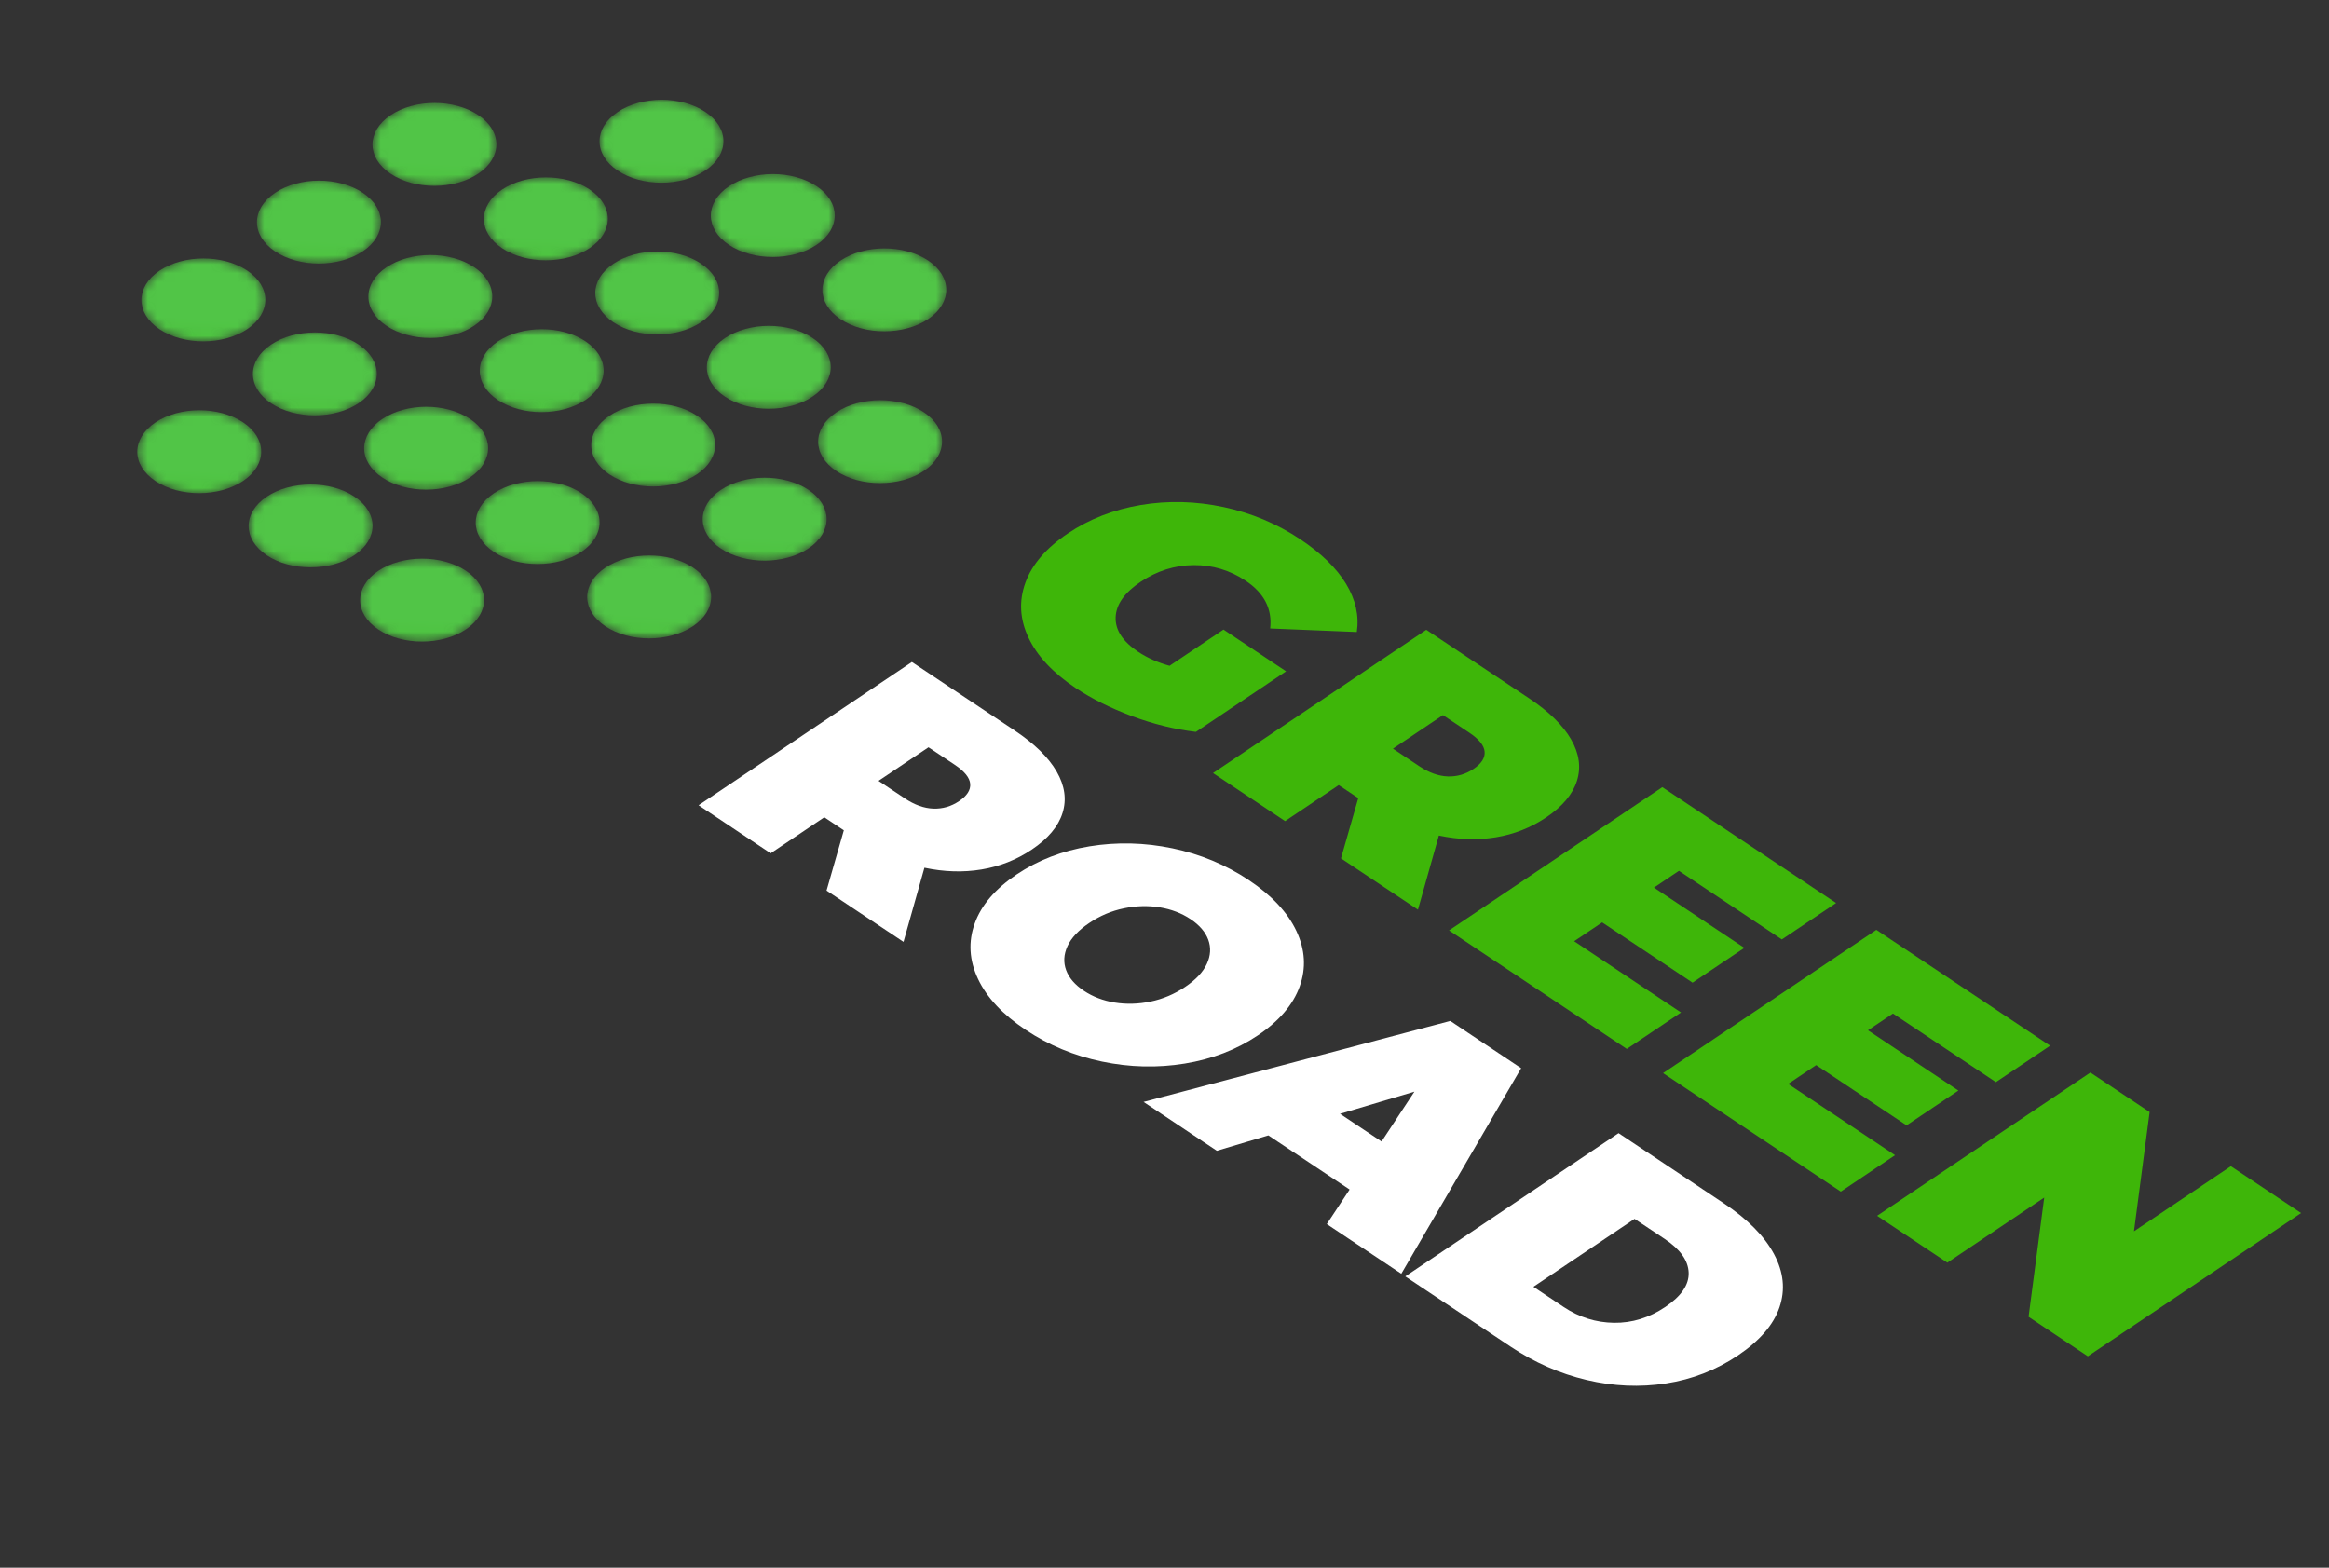 <?xml version="1.0" encoding="UTF-8"?> <svg xmlns="http://www.w3.org/2000/svg" width="260" height="175" viewBox="0 0 260 175" fill="none"><rect x="0" y="0" width="260" height="175" fill="#333333" stroke="none"/> <path d="M136.586 70.277L143.575 74.937L133.508 81.699C131.123 81.414 128.738 80.826 126.353 79.934C123.968 79.041 121.878 77.997 120.082 76.8C117.536 75.103 115.78 73.226 114.811 71.169C113.843 69.112 113.731 67.066 114.477 65.028C115.222 62.991 116.798 61.166 119.201 59.551C121.605 57.937 124.327 56.877 127.368 56.37C130.41 55.863 133.486 55.942 136.598 56.605C139.709 57.268 142.56 58.463 145.151 60.191C147.492 61.751 149.198 63.412 150.267 65.172C151.337 66.933 151.738 68.724 151.469 70.548L141.797 70.154C142.043 67.982 141.131 66.206 139.063 64.827C137.29 63.645 135.349 63.063 133.237 63.082C131.126 63.101 129.152 63.727 127.315 64.961C125.524 66.164 124.601 67.476 124.546 68.896C124.492 70.317 125.329 71.603 127.056 72.754C128.079 73.436 129.249 73.958 130.566 74.321L136.586 70.277ZM151.63 89.092L149.449 87.638L143.462 91.658L135.416 86.294L159.226 70.302L170.716 77.962C172.92 79.432 174.478 80.956 175.389 82.534C176.299 84.113 176.518 85.654 176.044 87.159C175.57 88.664 174.425 90.025 172.612 91.243C170.911 92.386 169.039 93.126 166.997 93.464C164.954 93.801 162.831 93.737 160.628 93.27L158.293 101.545L149.701 95.818L151.63 89.092ZM164.498 85.834C165.382 85.241 165.795 84.598 165.737 83.907C165.679 83.216 165.104 82.506 164.014 81.779L161.082 79.825L155.503 83.571L158.435 85.526C159.526 86.253 160.589 86.635 161.621 86.671C162.655 86.707 163.613 86.428 164.498 85.834ZM187.661 113.022L181.607 117.088L161.764 103.86L185.574 87.868L204.973 100.801L198.919 104.867L187.43 97.207L184.641 99.081L194.732 105.808L188.949 109.692L178.858 102.965L175.729 105.067L187.661 113.022ZM211.554 128.95L205.5 133.017L185.658 119.789L209.468 103.797L228.867 116.73L222.812 120.796L211.323 113.136L208.534 115.01L218.625 121.737L212.843 125.621L202.751 118.894L199.622 120.996L211.554 128.95ZM256.886 135.409L233.075 151.4L226.461 146.991L228.209 133.681L217.393 140.945L209.551 135.718L233.361 119.726L239.975 124.135L238.228 137.446L249.044 130.181L256.886 135.409Z" fill="#3EB609"></path> <path d="M94.202 92.685L92.02 91.231L86.033 95.252L77.987 89.888L101.798 73.896L113.287 81.555C115.492 83.025 117.05 84.549 117.961 86.128C118.871 87.706 119.09 89.248 118.616 90.752C118.142 92.257 116.997 93.619 115.183 94.837C113.482 95.98 111.611 96.719 109.568 97.057C107.526 97.395 105.402 97.33 103.199 96.863L100.864 105.139L92.272 99.411L94.202 92.685ZM107.069 89.428C107.953 88.834 108.366 88.191 108.309 87.5C108.251 86.809 107.676 86.1 106.585 85.372L103.653 83.418L98.074 87.165L101.006 89.119C102.097 89.847 103.16 90.228 104.193 90.264C105.225 90.301 106.185 90.022 107.069 89.428ZM114.502 114.96C111.934 113.247 110.16 111.352 109.18 109.272C108.2 107.192 108.077 105.13 108.812 103.086C109.546 101.041 111.104 99.219 113.485 97.62C115.866 96.021 118.583 94.972 121.636 94.473C124.689 93.974 127.77 94.048 130.882 94.696C133.993 95.344 136.833 96.524 139.402 98.236C141.97 99.948 143.744 101.844 144.724 103.924C145.704 106.004 145.827 108.066 145.092 110.11C144.358 112.155 142.8 113.977 140.419 115.576C138.038 117.175 135.321 118.224 132.268 118.723C129.216 119.222 126.134 119.148 123.022 118.5C119.91 117.852 117.071 116.672 114.502 114.96ZM120.999 110.596C122 111.263 123.147 111.701 124.441 111.912C125.735 112.122 127.069 112.086 128.442 111.803C129.815 111.519 131.103 110.974 132.305 110.167C133.507 109.359 134.317 108.496 134.735 107.576C135.154 106.656 135.203 105.764 134.884 104.898C134.565 104.033 133.905 103.267 132.905 102.6C131.904 101.933 130.757 101.495 129.463 101.284C128.168 101.074 126.835 101.11 125.462 101.394C124.089 101.677 122.801 102.222 121.599 103.03C120.398 103.837 119.587 104.7 119.169 105.62C118.75 106.54 118.701 107.433 119.02 108.298C119.34 109.163 119.999 109.929 120.999 110.596ZM150.664 132.786L141.596 126.74L135.843 128.459L127.661 123.004L161.904 113.967L169.814 119.24L156.436 142.187L148.117 136.641L150.664 132.786ZM154.231 127.424L157.899 121.858L149.594 124.333L154.231 127.424ZM180.69 126.49L192.452 134.332C195.111 136.105 196.976 137.993 198.047 139.996C199.118 142 199.319 143.978 198.653 145.931C197.987 147.885 196.44 149.676 194.014 151.306C191.587 152.936 188.916 153.977 185.999 154.43C183.083 154.884 180.125 154.756 177.127 154.047C174.129 153.338 171.301 152.097 168.641 150.324L156.879 142.483L180.69 126.49ZM174.559 145.893C176.287 147.045 178.161 147.634 180.181 147.661C182.202 147.688 184.108 147.1 185.899 145.896C187.691 144.693 188.563 143.415 188.515 142.064C188.467 140.712 187.58 139.46 185.852 138.308L182.477 136.058L171.184 143.643L174.559 145.893Z" fill="white"></path> <mask id="mask0_212_311" style="mask-type:luminance" maskUnits="userSpaceOnUse" x="91" y="44" width="15" height="10"> <path d="M93.366 52.581C96.07 54.384 100.45 54.377 103.148 52.564C105.846 50.752 105.841 47.822 103.137 46.019C100.432 44.216 96.053 44.224 93.355 46.036C90.657 47.848 90.662 50.779 93.366 52.581Z" fill="white"></path> </mask> <g mask="url(#mask0_212_311)"> <path fill-rule="evenodd" clip-rule="evenodd" d="M93.366 52.581C96.07 54.384 100.45 54.377 103.148 52.564C105.846 50.752 105.841 47.822 103.137 46.019C100.432 44.216 96.053 44.224 93.355 46.036C90.657 47.848 90.662 50.779 93.366 52.581Z" fill="url(#paint0_linear_212_311)"></path> </g> <mask id="mask1_212_311" style="mask-type:luminance" maskUnits="userSpaceOnUse" x="78" y="53" width="15" height="10"> <path d="M80.477 61.236C83.181 63.039 87.56 63.031 90.258 61.219C92.956 59.407 92.952 56.476 90.247 54.673C87.543 52.87 83.164 52.878 80.465 54.691C77.768 56.502 77.772 59.433 80.477 61.236Z" fill="white"></path> </mask> <g mask="url(#mask1_212_311)"> <path fill-rule="evenodd" clip-rule="evenodd" d="M80.477 61.236C83.181 63.039 87.56 63.031 90.258 61.219C92.956 59.407 92.952 56.476 90.247 54.673C87.543 52.87 83.164 52.878 80.465 54.691C77.768 56.502 77.772 59.433 80.477 61.236Z" fill="url(#paint1_linear_212_311)"></path> </g> <mask id="mask2_212_311" style="mask-type:luminance" maskUnits="userSpaceOnUse" x="65" y="62" width="15" height="10"> <path d="M67.585 69.913C70.289 71.716 74.668 71.709 77.366 69.897C80.064 68.085 80.06 65.154 77.355 63.351C74.651 61.548 70.272 61.556 67.573 63.368C64.876 65.18 64.88 68.111 67.585 69.913Z" fill="white"></path> </mask> <g mask="url(#mask2_212_311)"> <path fill-rule="evenodd" clip-rule="evenodd" d="M67.585 69.913C70.289 71.716 74.668 71.709 77.366 69.897C80.064 68.085 80.06 65.154 77.355 63.351C74.651 61.548 70.272 61.556 67.573 63.368C64.876 65.18 64.88 68.111 67.585 69.913Z" fill="url(#paint2_linear_212_311)"></path> </g> <mask id="mask3_212_311" style="mask-type:luminance" maskUnits="userSpaceOnUse" x="91" y="27" width="15" height="10"> <path d="M93.836 35.638C96.54 37.441 100.919 37.433 103.617 35.621C106.315 33.809 106.311 30.879 103.606 29.076C100.902 27.273 96.522 27.281 93.825 29.093C91.127 30.905 91.131 33.835 93.836 35.638Z" fill="white"></path> </mask> <g mask="url(#mask3_212_311)"> <path fill-rule="evenodd" clip-rule="evenodd" d="M93.836 35.638C96.54 37.441 100.919 37.433 103.617 35.621C106.315 33.809 106.311 30.879 103.606 29.076C100.902 27.273 96.522 27.281 93.825 29.093C91.127 30.905 91.131 33.835 93.836 35.638Z" fill="url(#paint3_linear_212_311)"></path> </g> <mask id="mask4_212_311" style="mask-type:luminance" maskUnits="userSpaceOnUse" x="78" y="36" width="15" height="10"> <path d="M80.938 44.284C83.642 46.087 88.022 46.079 90.719 44.267C93.417 42.455 93.413 39.525 90.709 37.722C88.004 35.919 83.625 35.927 80.927 37.739C78.229 39.551 78.233 42.481 80.938 44.284Z" fill="white"></path> </mask> <g mask="url(#mask4_212_311)"> <path fill-rule="evenodd" clip-rule="evenodd" d="M80.938 44.284C83.642 46.087 88.022 46.079 90.719 44.267C93.417 42.455 93.413 39.525 90.709 37.722C88.004 35.919 83.625 35.927 80.927 37.739C78.229 39.551 78.233 42.481 80.938 44.284Z" fill="url(#paint4_linear_212_311)"></path> </g> <mask id="mask5_212_311" style="mask-type:luminance" maskUnits="userSpaceOnUse" x="66" y="45" width="14" height="10"> <path d="M68.033 52.959C70.737 54.762 75.117 54.754 77.814 52.942C80.513 51.13 80.508 48.199 77.804 46.397C75.099 44.594 70.72 44.602 68.022 46.414C65.324 48.226 65.329 51.156 68.033 52.959Z" fill="white"></path> </mask> <g mask="url(#mask5_212_311)"> <path fill-rule="evenodd" clip-rule="evenodd" d="M68.033 52.959C70.737 54.762 75.117 54.754 77.814 52.942C80.513 51.13 80.508 48.199 77.804 46.397C75.099 44.594 70.72 44.602 68.022 46.414C65.324 48.226 65.329 51.156 68.033 52.959Z" fill="url(#paint5_linear_212_311)"></path> </g> <mask id="mask6_212_311" style="mask-type:luminance" maskUnits="userSpaceOnUse" x="53" y="53" width="14" height="10"> <path d="M55.136 61.614C57.841 63.417 62.22 63.409 64.918 61.597C67.616 59.785 67.611 56.854 64.907 55.051C62.203 53.248 57.823 53.256 55.125 55.068C52.428 56.88 52.432 59.811 55.136 61.614Z" fill="white"></path> </mask> <g mask="url(#mask6_212_311)"> <path fill-rule="evenodd" clip-rule="evenodd" d="M55.136 61.614C57.841 63.417 62.22 63.409 64.918 61.597C67.616 59.785 67.611 56.854 64.907 55.051C62.203 53.248 57.823 53.256 55.125 55.068C52.428 56.88 52.432 59.811 55.136 61.614Z" fill="url(#paint6_linear_212_311)"></path> </g> <mask id="mask7_212_311" style="mask-type:luminance" maskUnits="userSpaceOnUse" x="40" y="62" width="15" height="10"> <path d="M42.235 70.27C44.939 72.073 49.319 72.066 52.016 70.254C54.715 68.442 54.71 65.511 52.006 63.708C49.301 61.905 44.922 61.913 42.224 63.725C39.526 65.537 39.531 68.468 42.235 70.27Z" fill="white"></path> </mask> <g mask="url(#mask7_212_311)"> <path fill-rule="evenodd" clip-rule="evenodd" d="M42.235 70.27C44.939 72.073 49.319 72.066 52.016 70.254C54.715 68.442 54.71 65.511 52.006 63.708C49.301 61.905 44.922 61.913 42.224 63.725C39.526 65.537 39.531 68.468 42.235 70.27Z" fill="url(#paint7_linear_212_311)"></path> </g> <mask id="mask8_212_311" style="mask-type:luminance" maskUnits="userSpaceOnUse" x="79" y="19" width="15" height="10"> <path d="M81.385 27.341C84.09 29.144 88.469 29.137 91.168 27.324C93.865 25.512 93.861 22.582 91.156 20.779C88.452 18.976 84.072 18.984 81.375 20.796C78.676 22.608 78.681 25.538 81.385 27.341Z" fill="white"></path> </mask> <g mask="url(#mask8_212_311)"> <path fill-rule="evenodd" clip-rule="evenodd" d="M81.385 27.341C84.09 29.144 88.469 29.137 91.168 27.324C93.865 25.512 93.861 22.582 91.156 20.779C88.452 18.976 84.072 18.984 81.375 20.796C78.676 22.608 78.681 25.538 81.385 27.341Z" fill="url(#paint8_linear_212_311)"></path> </g> <mask id="mask9_212_311" style="mask-type:luminance" maskUnits="userSpaceOnUse" x="66" y="28" width="15" height="10"> <path d="M68.486 35.985C71.19 37.788 75.57 37.781 78.267 35.968C80.965 34.156 80.961 31.226 78.256 29.423C75.552 27.62 71.172 27.628 68.475 29.44C65.777 31.252 65.781 34.182 68.486 35.985Z" fill="white"></path> </mask> <g mask="url(#mask9_212_311)"> <path fill-rule="evenodd" clip-rule="evenodd" d="M68.486 35.985C71.19 37.788 75.57 37.781 78.267 35.968C80.965 34.156 80.961 31.226 78.256 29.423C75.552 27.62 71.172 27.628 68.475 29.44C65.777 31.252 65.781 34.182 68.486 35.985Z" fill="url(#paint9_linear_212_311)"></path> </g> <mask id="mask10_212_311" style="mask-type:luminance" maskUnits="userSpaceOnUse" x="53" y="36" width="15" height="11"> <path d="M55.586 44.659C58.291 46.462 62.67 46.454 65.368 44.642C68.066 42.83 68.061 39.9 65.357 38.097C62.653 36.294 58.273 36.302 55.575 38.114C52.877 39.926 52.882 42.856 55.586 44.659Z" fill="white"></path> </mask> <g mask="url(#mask10_212_311)"> <path fill-rule="evenodd" clip-rule="evenodd" d="M55.586 44.659C58.291 46.462 62.67 46.454 65.368 44.642C68.066 42.83 68.061 39.9 65.357 38.097C62.653 36.294 58.273 36.302 55.575 38.114C52.877 39.926 52.882 42.856 55.586 44.659Z" fill="url(#paint10_linear_212_311)"></path> </g> <mask id="mask11_212_311" style="mask-type:luminance" maskUnits="userSpaceOnUse" x="40" y="45" width="15" height="10"> <path d="M42.687 53.316C45.392 55.119 49.771 55.111 52.469 53.299C55.167 51.487 55.162 48.556 52.458 46.754C49.754 44.951 45.374 44.958 42.676 46.771C39.978 48.583 39.983 51.513 42.687 53.316Z" fill="white"></path> </mask> <g mask="url(#mask11_212_311)"> <path fill-rule="evenodd" clip-rule="evenodd" d="M42.687 53.316C45.392 55.119 49.771 55.111 52.469 53.299C55.167 51.487 55.162 48.556 52.458 46.754C49.754 44.951 45.374 44.958 42.676 46.771C39.978 48.583 39.983 51.513 42.687 53.316Z" fill="url(#paint11_linear_212_311)"></path> </g> <mask id="mask12_212_311" style="mask-type:luminance" maskUnits="userSpaceOnUse" x="27" y="54" width="15" height="10"> <path d="M29.785 61.989C32.49 63.792 36.869 63.785 39.567 61.973C42.265 60.16 42.261 57.23 39.556 55.427C36.852 53.624 32.472 53.632 29.774 55.444C27.076 57.256 27.081 60.186 29.785 61.989Z" fill="white"></path> </mask> <g mask="url(#mask12_212_311)"> <path fill-rule="evenodd" clip-rule="evenodd" d="M29.785 61.989C32.49 63.792 36.869 63.785 39.567 61.973C42.265 60.16 42.261 57.23 39.556 55.427C36.852 53.624 32.472 53.632 29.774 55.444C27.076 57.256 27.081 60.186 29.785 61.989Z" fill="url(#paint12_linear_212_311)"></path> </g> <mask id="mask13_212_311" style="mask-type:luminance" maskUnits="userSpaceOnUse" x="66" y="11" width="15" height="10"> <path d="M68.962 19.048C71.666 20.851 76.045 20.844 78.744 19.031C81.441 17.219 81.437 14.289 78.732 12.486C76.028 10.683 71.648 10.691 68.951 12.503C66.252 14.315 66.257 17.245 68.962 19.048Z" fill="white"></path> </mask> <g mask="url(#mask13_212_311)"> <path fill-rule="evenodd" clip-rule="evenodd" d="M68.962 19.048C71.666 20.851 76.045 20.844 78.744 19.031C81.441 17.219 81.437 14.289 78.732 12.486C76.028 10.683 71.648 10.691 68.951 12.503C66.252 14.315 66.257 17.245 68.962 19.048Z" fill="url(#paint13_linear_212_311)"></path> </g> <mask id="mask14_212_311" style="mask-type:luminance" maskUnits="userSpaceOnUse" x="54" y="19" width="14" height="11"> <path d="M56.052 27.71C58.756 29.514 63.136 29.506 65.834 27.693C68.532 25.881 68.527 22.951 65.823 21.148C63.118 19.345 58.739 19.353 56.041 21.165C53.343 22.977 53.348 25.908 56.052 27.71Z" fill="white"></path> </mask> <g mask="url(#mask14_212_311)"> <path fill-rule="evenodd" clip-rule="evenodd" d="M56.052 27.71C58.756 29.514 63.136 29.506 65.834 27.693C68.532 25.881 68.527 22.951 65.823 21.148C63.118 19.345 58.739 19.353 56.041 21.165C53.343 22.977 53.348 25.908 56.052 27.71Z" fill="url(#paint14_linear_212_311)"></path> </g> <mask id="mask15_212_311" style="mask-type:luminance" maskUnits="userSpaceOnUse" x="41" y="28" width="14" height="10"> <path d="M43.153 36.378C45.858 38.181 50.237 38.173 52.934 36.361C55.633 34.549 55.628 31.619 52.924 29.816C50.219 28.013 45.84 28.02 43.142 29.833C40.444 31.645 40.449 34.575 43.153 36.378Z" fill="white"></path> </mask> <g mask="url(#mask15_212_311)"> <path fill-rule="evenodd" clip-rule="evenodd" d="M43.153 36.378C45.858 38.181 50.237 38.173 52.934 36.361C55.633 34.549 55.628 31.619 52.924 29.816C50.219 28.013 45.84 28.02 43.142 29.833C40.444 31.645 40.449 34.575 43.153 36.378Z" fill="url(#paint15_linear_212_311)"></path> </g> <mask id="mask16_212_311" style="mask-type:luminance" maskUnits="userSpaceOnUse" x="28" y="37" width="15" height="10"> <path d="M30.262 45.019C32.967 46.822 37.346 46.814 40.044 45.002C42.742 43.19 42.738 40.259 40.033 38.456C37.329 36.653 32.949 36.661 30.251 38.473C27.553 40.285 27.558 43.216 30.262 45.019Z" fill="white"></path> </mask> <g mask="url(#mask16_212_311)"> <path fill-rule="evenodd" clip-rule="evenodd" d="M30.262 45.019C32.967 46.822 37.346 46.814 40.044 45.002C42.742 43.19 42.738 40.259 40.033 38.456C37.329 36.653 32.949 36.661 30.251 38.473C27.553 40.285 27.558 43.216 30.262 45.019Z" fill="url(#paint16_linear_212_311)"></path> </g> <mask id="mask17_212_311" style="mask-type:luminance" maskUnits="userSpaceOnUse" x="15" y="45" width="15" height="11"> <path d="M17.358 53.705C20.063 55.508 24.442 55.5 27.14 53.688C29.838 51.876 29.833 48.945 27.129 47.142C24.424 45.339 20.045 45.347 17.347 47.159C14.649 48.971 14.654 51.902 17.358 53.705Z" fill="white"></path> </mask> <g mask="url(#mask17_212_311)"> <path fill-rule="evenodd" clip-rule="evenodd" d="M17.358 53.705C20.063 55.508 24.442 55.5 27.14 53.688C29.838 51.876 29.833 48.945 27.129 47.142C24.424 45.339 20.045 45.347 17.347 47.159C14.649 48.971 14.654 51.902 17.358 53.705Z" fill="url(#paint17_linear_212_311)"></path> </g> <mask id="mask18_212_311" style="mask-type:luminance" maskUnits="userSpaceOnUse" x="41" y="11" width="15" height="10"> <path d="M43.612 19.4C46.317 21.203 50.696 21.195 53.394 19.383C56.092 17.571 56.087 14.641 53.383 12.838C50.679 11.035 46.3 11.043 43.602 12.855C40.904 14.667 40.908 17.597 43.612 19.4Z" fill="white"></path> </mask> <g mask="url(#mask18_212_311)"> <path fill-rule="evenodd" clip-rule="evenodd" d="M43.612 19.4C46.317 21.203 50.696 21.195 53.394 19.383C56.092 17.571 56.087 14.641 53.383 12.838C50.679 11.035 46.3 11.043 43.602 12.855C40.904 14.667 40.908 17.597 43.612 19.4Z" fill="url(#paint18_linear_212_311)"></path> </g> <mask id="mask19_212_311" style="mask-type:luminance" maskUnits="userSpaceOnUse" x="28" y="20" width="15" height="10"> <path d="M30.716 28.073C33.421 29.876 37.8 29.868 40.498 28.056C43.196 26.244 43.191 23.314 40.487 21.511C37.783 19.708 33.403 19.716 30.705 21.528C28.007 23.34 28.012 26.27 30.716 28.073Z" fill="white"></path> </mask> <g mask="url(#mask19_212_311)"> <path fill-rule="evenodd" clip-rule="evenodd" d="M30.716 28.073C33.421 29.876 37.8 29.868 40.498 28.056C43.196 26.244 43.191 23.314 40.487 21.511C37.783 19.708 33.403 19.716 30.705 21.528C28.007 23.34 28.012 26.27 30.716 28.073Z" fill="url(#paint19_linear_212_311)"></path> </g> <mask id="mask20_212_311" style="mask-type:luminance" maskUnits="userSpaceOnUse" x="15" y="28" width="15" height="11"> <path d="M17.817 36.76C20.522 38.563 24.901 38.555 27.599 36.743C30.297 34.931 30.293 32.001 27.588 30.198C24.884 28.395 20.505 28.403 17.806 30.215C15.109 32.027 15.113 34.957 17.817 36.76Z" fill="white"></path> </mask> <g mask="url(#mask20_212_311)"> <path fill-rule="evenodd" clip-rule="evenodd" d="M17.817 36.76C20.522 38.563 24.901 38.555 27.599 36.743C30.297 34.931 30.293 32.001 27.588 30.198C24.884 28.395 20.505 28.403 17.806 30.215C15.109 32.027 15.113 34.957 17.817 36.76Z" fill="url(#paint20_linear_212_311)"></path> </g> <defs> <linearGradient id="paint0_linear_212_311" x1="67.49" y1="4.509" x2="63.963" y2="64.801" gradientUnits="userSpaceOnUse"> <stop offset="0.745" stop-color="#51C547"></stop> <stop offset="1" stop-color="#38B919"></stop> </linearGradient> <linearGradient id="paint1_linear_212_311" x1="54.601" y1="13.163" x2="51.074" y2="73.455" gradientUnits="userSpaceOnUse"> <stop offset="0.745" stop-color="#51C547"></stop> <stop offset="1" stop-color="#38B919"></stop> </linearGradient> <linearGradient id="paint2_linear_212_311" x1="41.709" y1="21.841" x2="38.182" y2="82.133" gradientUnits="userSpaceOnUse"> <stop offset="0.745" stop-color="#51C547"></stop> <stop offset="1" stop-color="#38B919"></stop> </linearGradient> <linearGradient id="paint3_linear_212_311" x1="67.96" y1="-12.434" x2="64.432" y2="47.858" gradientUnits="userSpaceOnUse"> <stop offset="0.745" stop-color="#51C547"></stop> <stop offset="1" stop-color="#38B919"></stop> </linearGradient> <linearGradient id="paint4_linear_212_311" x1="55.062" y1="-3.788" x2="51.535" y2="56.504" gradientUnits="userSpaceOnUse"> <stop offset="0.745" stop-color="#51C547"></stop> <stop offset="1" stop-color="#38B919"></stop> </linearGradient> <linearGradient id="paint5_linear_212_311" x1="42.157" y1="4.886" x2="38.63" y2="65.178" gradientUnits="userSpaceOnUse"> <stop offset="0.745" stop-color="#51C547"></stop> <stop offset="1" stop-color="#38B919"></stop> </linearGradient> <linearGradient id="paint6_linear_212_311" x1="29.26" y1="13.541" x2="25.733" y2="73.833" gradientUnits="userSpaceOnUse"> <stop offset="0.745" stop-color="#51C547"></stop> <stop offset="1" stop-color="#38B919"></stop> </linearGradient> <linearGradient id="paint7_linear_212_311" x1="16.359" y1="22.198" x2="12.832" y2="82.49" gradientUnits="userSpaceOnUse"> <stop offset="0.745" stop-color="#51C547"></stop> <stop offset="1" stop-color="#38B919"></stop> </linearGradient> <linearGradient id="paint8_linear_212_311" x1="55.509" y1="-20.732" x2="51.981" y2="39.561" gradientUnits="userSpaceOnUse"> <stop offset="0.745" stop-color="#51C547"></stop> <stop offset="1" stop-color="#38B919"></stop> </linearGradient> <linearGradient id="paint9_linear_212_311" x1="42.609" y1="-12.088" x2="39.081" y2="48.205" gradientUnits="userSpaceOnUse"> <stop offset="0.745" stop-color="#51C547"></stop> <stop offset="1" stop-color="#38B919"></stop> </linearGradient> <linearGradient id="paint10_linear_212_311" x1="29.709" y1="-3.414" x2="26.182" y2="56.879" gradientUnits="userSpaceOnUse"> <stop offset="0.745" stop-color="#51C547"></stop> <stop offset="1" stop-color="#38B919"></stop> </linearGradient> <linearGradient id="paint11_linear_212_311" x1="16.81" y1="5.243" x2="13.283" y2="65.535" gradientUnits="userSpaceOnUse"> <stop offset="0.745" stop-color="#51C547"></stop> <stop offset="1" stop-color="#38B919"></stop> </linearGradient> <linearGradient id="paint12_linear_212_311" x1="3.908" y1="13.916" x2="0.381" y2="74.209" gradientUnits="userSpaceOnUse"> <stop offset="0.745" stop-color="#51C547"></stop> <stop offset="1" stop-color="#38B919"></stop> </linearGradient> <linearGradient id="paint13_linear_212_311" x1="43.085" y1="-29.025" x2="39.558" y2="31.268" gradientUnits="userSpaceOnUse"> <stop offset="0.745" stop-color="#51C547"></stop> <stop offset="1" stop-color="#38B919"></stop> </linearGradient> <linearGradient id="paint14_linear_212_311" x1="30.175" y1="-20.363" x2="26.648" y2="39.93" gradientUnits="userSpaceOnUse"> <stop offset="0.745" stop-color="#51C547"></stop> <stop offset="1" stop-color="#38B919"></stop> </linearGradient> <linearGradient id="paint15_linear_212_311" x1="17.276" y1="-11.695" x2="13.749" y2="48.597" gradientUnits="userSpaceOnUse"> <stop offset="0.745" stop-color="#51C547"></stop> <stop offset="1" stop-color="#38B919"></stop> </linearGradient> <linearGradient id="paint16_linear_212_311" x1="4.386" y1="-3.054" x2="0.859" y2="57.238" gradientUnits="userSpaceOnUse"> <stop offset="0.745" stop-color="#51C547"></stop> <stop offset="1" stop-color="#38B919"></stop> </linearGradient> <linearGradient id="paint17_linear_212_311" x1="-8.519" y1="5.632" x2="-12.046" y2="65.924" gradientUnits="userSpaceOnUse"> <stop offset="0.745" stop-color="#51C547"></stop> <stop offset="1" stop-color="#38B919"></stop> </linearGradient> <linearGradient id="paint18_linear_212_311" x1="17.736" y1="-28.672" x2="14.21" y2="31.62" gradientUnits="userSpaceOnUse"> <stop offset="0.745" stop-color="#51C547"></stop> <stop offset="1" stop-color="#38B919"></stop> </linearGradient> <linearGradient id="paint19_linear_212_311" x1="4.84" y1="-19.999" x2="1.313" y2="40.293" gradientUnits="userSpaceOnUse"> <stop offset="0.745" stop-color="#51C547"></stop> <stop offset="1" stop-color="#38B919"></stop> </linearGradient> <linearGradient id="paint20_linear_212_311" x1="-8.058" y1="-11.312" x2="-11.585" y2="48.98" gradientUnits="userSpaceOnUse"> <stop offset="0.745" stop-color="#51C547"></stop> <stop offset="1" stop-color="#38B919"></stop> </linearGradient> </defs> </svg> 
